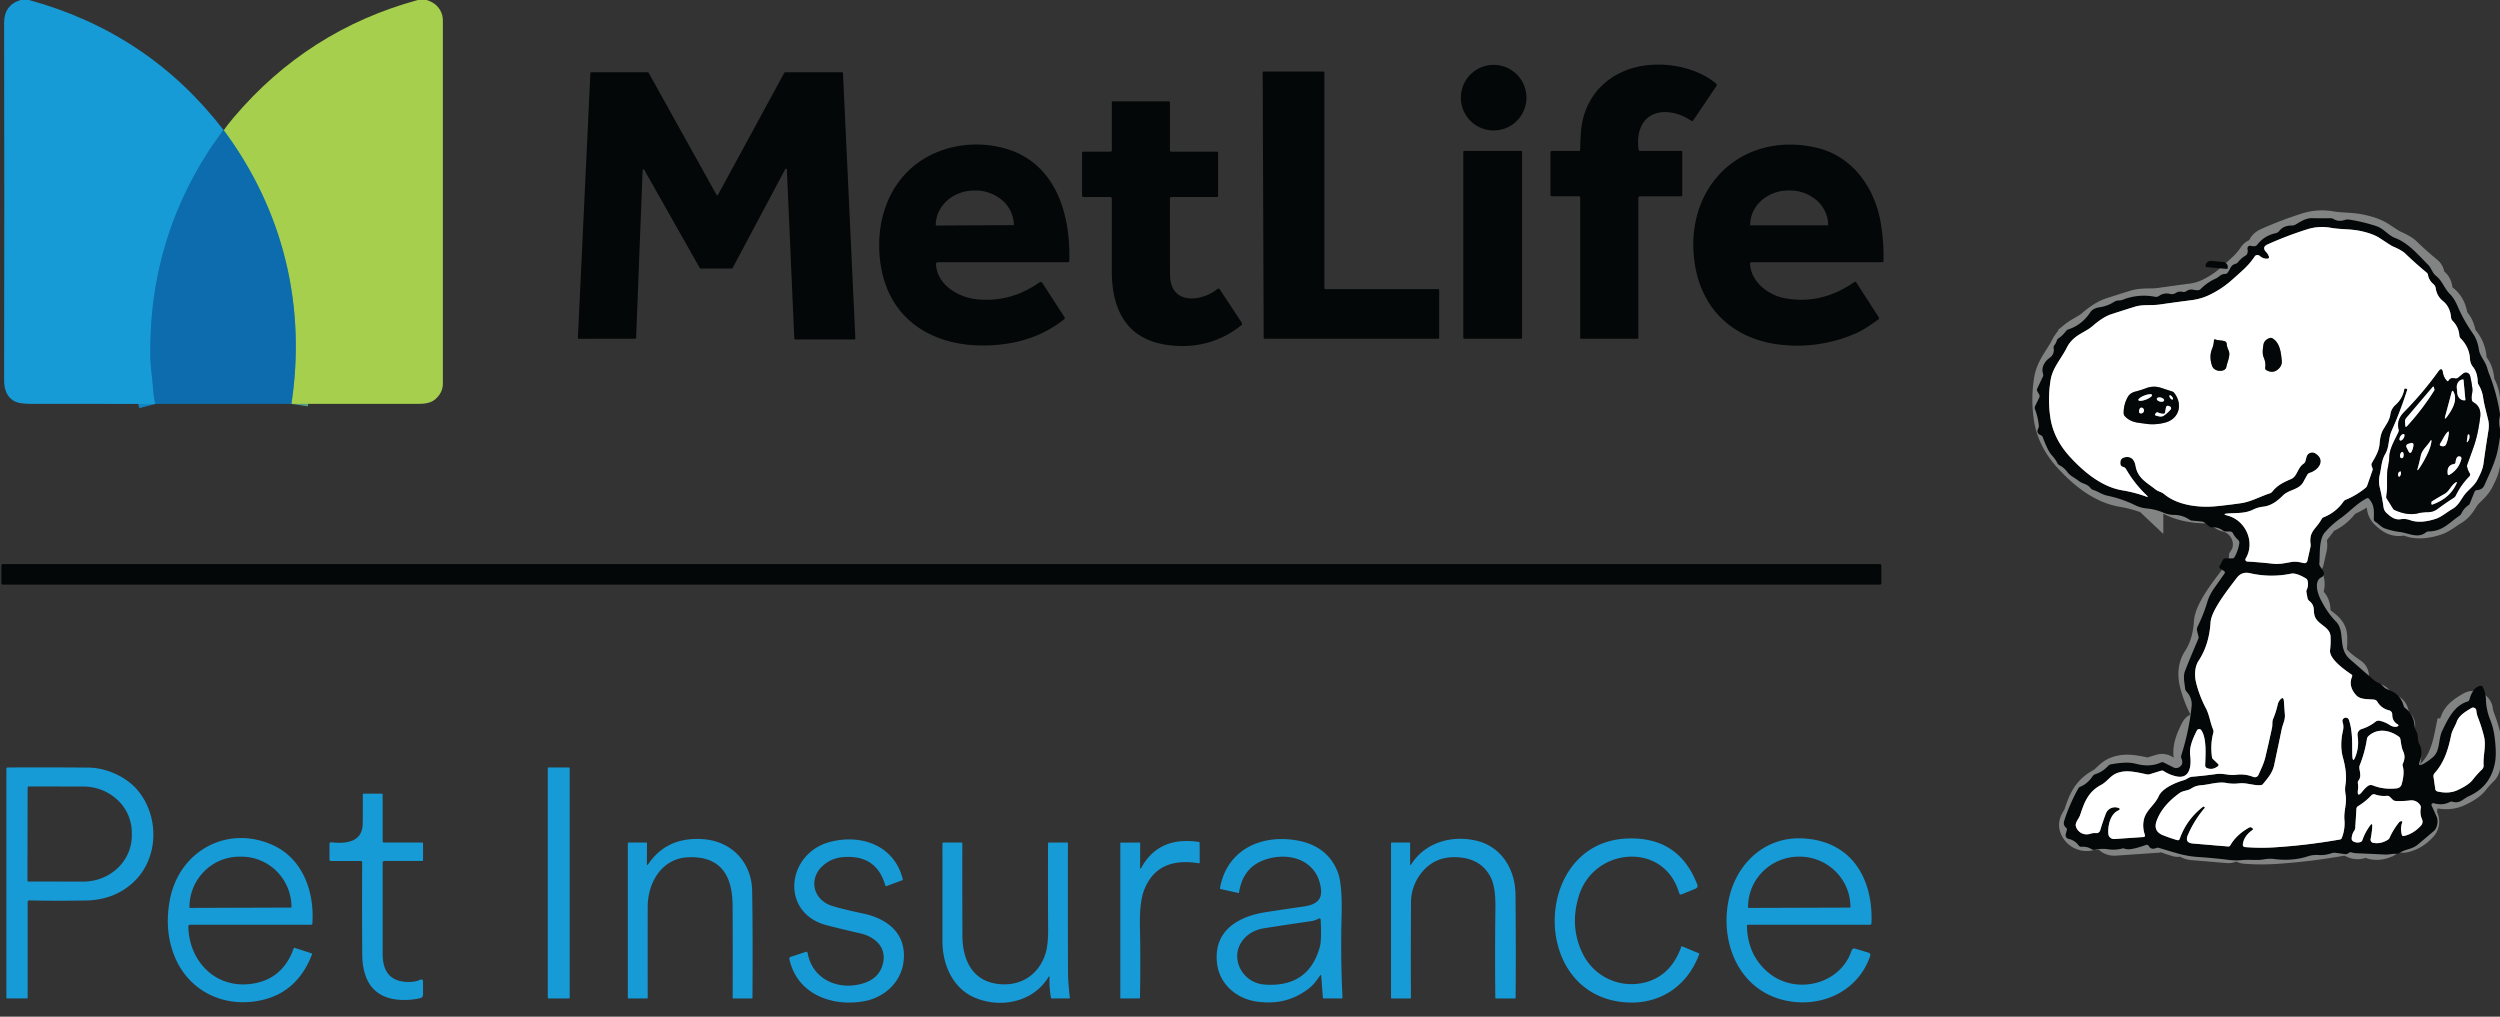 <svg xmlns="http://www.w3.org/2000/svg" width="150" height="61" fill="none"><rect width="100%" height="100%" fill="#333333" stroke="none"/><g clip-path="url(#a)"><g clip-path="url(#b)"><path stroke="#1284C2" stroke-width="2" d="M13.403 7.791c-3.036 4.1-4.495 8.705-4.376 13.811.007.262.04.612.099 1.05.056.421.058 1.05.197 1.583"/><path stroke="#599E7D" stroke-width="2" d="M17.485 24.234c.894-5.914-.493-11.614-4.056-16.414"/><path stroke="#828383" stroke-width="2" d="m144.305 23.313.062.007c.058.006.078.036.06.092-.27.843-.578 1.654-.925 2.43-.216.481-.128.964-.39 1.41-.234.398-.224.823-.33 1.252-.057.238-.053.497.014.777.086.357.158.733.214 1.13a.58.58 0 0 0 .176.36c.241.224.501.442.858.38.185-.031.375-.012.568.058.475.174 1.04.079 1.516-.074.372-.121.668-.4 1.01-.594.428-.245.532-.65.843-.988.232-.25.516-.471.669-.779.16-.321.309-.592.359-.957.089-.66.187-1.314.292-1.961a1.675 1.675 0 0 0-.008-.647l-.165-.668a7.644 7.644 0 0 1-.145-.713 2.004 2.004 0 0 0-.269-.743.335.335 0 0 1-.049-.163c-.012-.386-.108-.688-.286-.906a.807.807 0 0 1-.18-.475 1.847 1.847 0 0 0-.558-1.233.287.287 0 0 1-.08-.178 1.362 1.362 0 0 0-.404-.878.313.313 0 0 1-.091-.192c-.038-.433-.202-.766-.491-.998a1.162 1.162 0 0 1-.432-.764.402.402 0 0 0-.138-.25.899.899 0 0 1-.326-.551.229.229 0 0 0-.084-.143c-.45-.372-.878-.754-1.285-1.146-.134-.13-.391-.275-.771-.436-.044-.019-.291-.178-.741-.476-.273-.18-.651-.323-1.133-.428-.656-.143-1.207-.089-1.838-.203a2.947 2.947 0 0 0-1.434.107 21.83 21.83 0 0 0-2.333.892c-.245.11-.275.264-.09.459.065.069.117.149.154.24.042.102.008.155-.103.16a.618.618 0 0 1-.441-.17.2.2 0 0 0-.299.038c-.194.29-.421.554-.681.793-.268.247-.532.483-.792.71a5.81 5.81 0 0 1-1.175.77 3.496 3.496 0 0 1-1.148.348c-.643.083-1.275.17-1.895.259-.529.076-1.003-.022-1.518.14-.485.15-.953.3-1.407.448-.323.107-.69.34-1.102.697-.328.286-.731.427-1.068.703a1.826 1.826 0 0 0-.486.602c-.327.66-.852 1.195-.97 1.939a7.201 7.201 0 0 0-.001 2.353c.156.895.593 1.645 1.193 2.293.856.922 1.905 1.777 3.133 1.978.459.076.922.197 1.39.364.13.046.145.022.044-.072a6.798 6.798 0 0 1-1.233-1.566.3.3 0 0 0-.199-.143.185.185 0 0 1-.141-.158c-.031-.238.063-.377.282-.417.345-.063.555.117.631.541.129.726.68.985 1.194 1.393.173.136.352.141.524.286.782.654 2.049.83 3.141.719.476-.048.966-.108 1.469-.18.589-.085 1.157-.407 1.721-.59a.326.326 0 0 0 .157-.11c.309-.392.688-.56 1.129-.753.366-.158.369-.666.747-.921a.247.247 0 0 0 .103-.147l.07-.26a.35.35 0 0 1 .213-.238.35.35 0 0 1 .318.03c.654.417.178 1.014-.332 1.167a.262.262 0 0 0-.16.13 14.65 14.65 0 0 0-.224.41c-.262.494-.869.454-1.24.828-.32.325-.708.615-1.172.665a1.797 1.797 0 0 0-.612.176c-.483.24-.983.193-1.507.23-.268.018-.272.062-.012.131 1.1.294 1.655 1.62 1.077 2.57a.111.111 0 0 0-.018.058.123.123 0 0 0 .013.06.12.12 0 0 0 .1.064c.495.03 1.007.073 1.536.132.389.045.734-.037 1.108-.103.259-.046.497.007.749.066a.176.176 0 0 0 .211-.133l.178-.797a.672.672 0 0 0 .012-.237c-.097-.753.354-.894.66-1.467a.26.26 0 0 1 .136-.121 2.59 2.59 0 0 0 1.182-.939.298.298 0 0 1 .134-.107c.43-.176.83-.417 1.201-.724a.252.252 0 0 0 .083-.12l.317-.906a.238.238 0 0 0-.005-.168l-.038-.096a.22.22 0 0 1 .012-.194c.201-.358.422-.699.458-1.125.028-.325.073-.65.251-.932.152-.243.356-.546.395-.83a.926.926 0 0 1 .313-.597c.281-.25.457-.564.529-.944a.038.038 0 0 1 .016-.027.041.041 0 0 1 .03-.009ZM132.286 48.444c.009.008.01.017.002.027a6.35 6.35 0 0 0-1.021 1.643c-.126.304-.025.47.303.496l2.121.179a.125.125 0 0 0 .126-.067c.246-.428.623-.785 1.132-1.07a.147.147 0 0 1 .172.02l.041.035a.053.053 0 0 1 .014.02.05.05 0 0 1 .004.024.051.051 0 0 1-.007.024.053.053 0 0 1-.016.019c-.344.238-.538.522-.584.85-.016.113.033.173.145.182.629.05 1.264.051 1.905.004a35.288 35.288 0 0 0 3.77-.46.142.142 0 0 0 .114-.093 2.39 2.39 0 0 0 .158-1.094c-.047-.534.167-.98.066-1.53a1.715 1.715 0 0 1-.001-.585c.071-.442.02-.98-.153-1.61-.135-.495-.134-1.04.003-1.635a.945.945 0 0 0-.025-.504.189.189 0 0 1 .059-.21.185.185 0 0 1 .094-.045c.119-.017.197.032.234.147.215.658.184 1.297.194 1.998.007.499.088.51.242.036.113-.347.139-.718.076-1.113a.35.35 0 0 1 .243-.39 2.63 2.63 0 0 0 .837-.441.303.303 0 0 1 .247-.056c.208.045.412.131.61.258a.71.71 0 0 0 .289.107.282.282 0 0 0 .167-.027c.081-.04.082-.082.004-.127a.615.615 0 0 1-.315-.569c0-.146-.072-.237-.214-.273a1.079 1.079 0 0 1-.687-.517.235.235 0 0 0-.174-.116c-.366-.05-.835.02-1.099-.276-.318-.357-.398-.727-.238-1.112.022-.052.009-.093-.037-.124-.398-.272-1.345-.928-1.284-1.459.032-.267.041-.54.029-.818-.026-.546-.652-.675-.893-1.102-.214-.378.044-.692-.383-1.034a.292.292 0 0 1-.107-.179l-.064-.338a.23.23 0 0 1 .017-.148.821.821 0 0 0 .051-.553.211.211 0 0 0-.097-.13c-.388-.233-.687-.328-.897-.286a5.758 5.758 0 0 1-2.467-.031c-.323-.075-.586.02-.788.286-.488.646-1.524 1.937-1.569 2.66-.056.896-.293 1.662-.711 2.297-.249.374-.259.907-.16 1.313.13.528.325 1.04.585 1.536.218.415.255.848.433 1.274.031.071.037.15.016.224-.122.434-.148.914-.08 1.439a.216.216 0 0 0 .068.134l.289.274c.056.052.053.101-.007.148-.214.167-.434.201-.66.104a.163.163 0 0 1-.097-.153c.012-.582.109-1.613-.234-2.114a.153.153 0 0 0-.264.018c-.224.45-.471.982-.401 1.497.078.58.005 1.446-.839 1.253a2.315 2.315 0 0 1-.75-.314.186.186 0 0 0-.161-.022l-.665.205a.396.396 0 0 1-.199.01c-.699-.15-1.267-.28-1.798-.064-.394.16-.558.497-.93.696-.771.413-1.003 1.023-1.259 1.806-.074.226-.333.466-.251.702a.67.67 0 0 0 .855.425.895.895 0 0 1 .35-.039.232.232 0 0 0 .247-.168c.095-.325.208-.659.339-1.004a.587.587 0 0 1 .717-.352c.153.046.158.103.016.172-.478.23-.618.919-.584 1.391a.345.345 0 0 0 .364.317l1.755-.121a.085.085 0 0 0 .038-.012.083.083 0 0 0 .029-.028.084.084 0 0 0 .01-.076 1.652 1.652 0 0 1-.055-.966c.143-.55.647-.842.881-1.367.216-.488 1.048-.832 1.504-.96.195-.054.291-.19.52-.21.483-.041.965-.095 1.446-.162.41-.056.768.106 1.185.044a2.057 2.057 0 0 1 1.032.135.236.236 0 0 0 .298-.126c.158-.357.323-.679.415-1.065.145-.61.278-1.199.4-1.767.035-.166-.002-.369.059-.513.12-.284.214-.576.281-.876a.619.619 0 0 1 .124-.264c.15-.187.233-.161.25.077l.058.808c.022.323-.126.545-.189.852-.143.69-.296 1.416-.459 2.178-.097.45-.391.782-.667 1.118a.193.193 0 0 1-.138.07c-.455.028-.852-.16-1.301-.108-.258.03-.506.023-.743-.022-.502-.097-1.029.097-1.534.134-.22.017-.413.08-.578.19-.231.154-.49.122-.706.276-.69.495-1.148 1.045-1.374 1.652-.16.427-.031.723.388.886.276.109.554.204.831.285.081.024.135-.004.162-.083.267-.762.731-1.4 1.391-1.913.027-.02.053-.019.078.005l.031.03ZM147.073 44.1c-.173.842-.41 1.643-.998 2.291a.253.253 0 0 0-.065.21l.108.742a.167.167 0 0 0 .13.143c.465.111.878.08 1.239-.095.304-.148.668-.337.877-.607.171-.219.356-.424.553-.614a.317.317 0 0 0 .098-.255c-.039-.606.172-1.157.016-1.764a9.447 9.447 0 0 0-.356-1.109 1.533 1.533 0 0 1-.097-.413.191.191 0 0 0-.289-.146c-.328.197-.746.437-.879.81-.1.283-.275.511-.337.807Z"/><path stroke="#828383" stroke-width="2" d="M144.172 45.815c.121-.254.128-.497.02-.73-.112-.245-.121-.493-.173-.75a.218.218 0 0 0-.086-.133c-.561-.411-1.306-.53-1.835-.025a.278.278 0 0 0-.079.155 7.26 7.26 0 0 1-.436 1.588c-.092.228.167.6-.068.91a.217.217 0 0 0-.042.177c.021.12.024.238.008.354-.053.375.038.413.272.115a1.84 1.84 0 0 1 .291-.296.321.321 0 0 1 .34-.05c.419.167.886.225 1.403.173a.34.34 0 0 0 .318-.27c.122-.433.14-.794.055-1.084a.184.184 0 0 1 .012-.134ZM144.126 49.371c-.077.206-.083.444-.016.713.017.064.059.09.125.075.379-.084.721-.292 1.025-.625a.346.346 0 0 0 .061-.377 1.155 1.155 0 0 1-.075-.68.235.235 0 0 0-.04-.176.616.616 0 0 0-.611-.273 5.095 5.095 0 0 1-.84.032.298.298 0 0 1-.201-.087l-.161-.158a.234.234 0 0 0-.182-.065 1.629 1.629 0 0 1-.711-.083.206.206 0 0 0-.218.054 3.79 3.79 0 0 1-.797.649.197.197 0 0 0-.099.164l-.07 1.126a.37.37 0 0 1-.063.187.87.87 0 0 0-.153.468.19.19 0 0 0 .025.1.19.19 0 0 0 .074.07.53.53 0 0 0 .432.036.174.174 0 0 0 .112-.114c.102-.3.254-.59.456-.866.102-.14.148-.122.138.051a5.085 5.085 0 0 1-.099.745.204.204 0 0 0-.001.078.23.23 0 0 0 .03.072.204.204 0 0 0 .129.085c.289.054.577-.005.864-.179a.283.283 0 0 0 .114-.127c.149-.331.338-.64.568-.925a.175.175 0 0 1 .102-.065c.086-.02.113.012.082.095ZM136.905 21.634c-.05-.495-.109-1.073-.567-1.338a.189.189 0 0 0-.159-.014c-.223.08-.348.22-.376.42-.034.237-.075.52.02.743.092.217.122.42.09.61a.137.137 0 0 0 .073.154c.286.162.541.122.766-.12a.559.559 0 0 0 .153-.455ZM133.454 20.465c-.173-.048-.358-.033-.523-.094-.062-.022-.093-.002-.096.063a1.453 1.453 0 0 1-.105.485c-.133.325-.133.673 0 1.042.104.286.508.36.735.225a.26.26 0 0 0 .075-.071.24.24 0 0 0 .04-.096c.06-.316.276-.71.129-1.008a1.06 1.06 0 0 1-.105-.37.186.186 0 0 0-.15-.176ZM146.811 22.85a.926.926 0 0 1-.236-.485c-.038-.249-.129-.27-.274-.067-.594.83-1.28 1.64-2.058 2.432-.313.319-.419.662-.32 1.03a.248.248 0 0 1-.013.17c-.204.44-.522.952-.548 1.447-.01.21-.036.417-.078.622-.121.585-.007 1.189-.102 1.79a.18.18 0 0 0 .025.127l.383.613a.18.18 0 0 0 .078.069c.532.239 1.003.306 1.414.2.19-.048.387-.071.591-.068a.95.95 0 0 0 .59-.204c.312-.231.634-.452.965-.663a.322.322 0 0 0 .117-.133c.202-.42.477-.81.827-1.166a.126.126 0 0 0 .017-.152 1.255 1.255 0 0 1-.159-.379.292.292 0 0 1 .011-.175c.137-.37.268-.734.393-1.092.167-.483.293-1.065.377-1.745.05-.41-.085-.704-.405-.883a.177.177 0 0 1-.088-.11c-.072-.254.054-.46.024-.713a6.826 6.826 0 0 0-.136-.762.264.264 0 0 0-.171-.184.262.262 0 0 0-.248.047l-.297.246a.225.225 0 0 1-.199.043c-.168-.047-.292-.002-.373.134-.03.052-.066.056-.107.01ZM128.124 23.495c-.217.056-.372.167-.462.335a1.91 1.91 0 0 0-.242.956c.001.075.028.14.08.195.378.391.793.374 1.277.45.323.05.686.029 1.087-.065.878-.203 1.134-1.092.588-1.791a.245.245 0 0 0-.12-.085l-.672-.22a1.305 1.305 0 0 0-.89.02c-.209.08-.425.148-.646.205Z"/><path stroke="#828383" stroke-width="2" d="m147.922 23.986-.111-1.195a.019.019 0 0 0-.003-.01.03.03 0 0 0-.007-.009.027.027 0 0 0-.02-.005l-.016.002a.379.379 0 0 0-.27.162.502.502 0 0 0-.087.336l.031.328a.498.498 0 0 0 .147.315.38.38 0 0 0 .297.108l.015-.001a.028.028 0 0 0 .01-.003.026.026 0 0 0 .008-.008.032.032 0 0 0 .005-.01l.001-.01ZM146.064 23.366l-.03-.121c-.015-.058-.042-.064-.08-.019l-1.566 1.842a.34.34 0 0 0-.085.26l.015.204c.008.09.042.102.102.036a14.518 14.518 0 0 0 1.636-2.146.073.073 0 0 0 .008-.056ZM147.097 23.542l-.379 1.412c-.053.195-.019.211.102.05.289-.388.648-.975.403-1.475-.054-.107-.096-.102-.126.013ZM146.838 25.939c-.182.197-.273.44-.421.663-.05.074-.033.126.051.157a.284.284 0 0 0 .176.008.168.168 0 0 0 .116-.104c.104-.249.161-.478.17-.687.005-.097-.026-.11-.092-.037ZM144.002 26.424c.025.016.061.01.101-.013a.367.367 0 0 0 .11-.116.488.488 0 0 0 .038-.076.308.308 0 0 0 .017-.074.16.16 0 0 0-.005-.06.07.07 0 0 0-.027-.036c-.025-.016-.061-.01-.101.014a.412.412 0 0 0-.165.265.16.16 0 0 0 .005.06.07.07 0 0 0 .027.036ZM148.089 26.463a.453.453 0 0 0 .068-.367c-.007-.027-.025-.036-.053-.03-.024.005-.037.02-.041.043l-.048.327c-.017.12.008.13.074.027ZM145.612 27.303c.148-.3.237-.56.269-.78.019-.138-.009-.148-.083-.031-.191.299-.473.496-.551.857-.054.248-.114.495-.182.74-.041.15-.017.16.073.034.155-.22.313-.494.474-.82ZM144.483 26.635a.144.144 0 0 0-.093.081.149.149 0 0 0-.013.063.148.148 0 0 0 .016.061l.141.28a.086.086 0 0 0 .03.034.085.085 0 0 0 .089 0 .085.085 0 0 0 .031-.033c.073-.138.115-.282.124-.432a.105.105 0 0 0-.009-.05.1.1 0 0 0-.03-.04.11.11 0 0 0-.097-.019l-.189.055ZM144.026 27.228a.267.267 0 0 0-.012.196.095.095 0 0 0 .18.003.385.385 0 0 0 0-.264.07.07 0 0 0-.018-.026.066.066 0 0 0-.06-.015.06.06 0 0 0-.027.016.266.266 0 0 0-.063.09ZM147.221 27.848c-.288.048-.406.25-.355.608.001.009.004.017.01.025a.052.052 0 0 0 .02.017.06.06 0 0 0 .027.006.056.056 0 0 0 .026-.008c.382-.216.626-.535.731-.957.016-.06-.002-.105-.053-.138a.137.137 0 0 0-.108-.017.164.164 0 0 0-.116.09.685.685 0 0 0-.066.247c-.005.073-.043.116-.116.127ZM144.053 28.333c-.007-.045-.031-.056-.07-.034-.1.058-.124.15-.073.278a.035.035 0 0 0 .011.015.051.051 0 0 0 .018.01.043.043 0 0 0 .02-.002.045.045 0 0 0 .017-.01.294.294 0 0 0 .077-.257ZM146.668 29.64c-.247.138-.496.285-.746.442a.065.065 0 0 0-.034.06l-.004.066c-.001.06.026.08.082.058.692-.257 1.166-.674 1.423-1.252.044-.096.021-.115-.066-.055-.286.198-.352.512-.655.68ZM129.12 23.695c-.012-.032-.067-.046-.152-.039a1.144 1.144 0 0 0-.302.076 1.155 1.155 0 0 0-.275.146c-.067.053-.098.1-.086.132.012.032.067.046.152.039.085-.007.194-.034.302-.076.108-.042.207-.094.275-.146.068-.053.099-.1.086-.132ZM130.363 23.967c.014-.01.018-.034.011-.064a.28.28 0 0 0-.049-.099.277.277 0 0 0-.082-.074c-.027-.015-.051-.017-.065-.006-.015.01-.019.034-.011.064a.28.28 0 0 0 .049.099.287.287 0 0 0 .081.074c.028.015.051.017.066.006ZM129.844 24.03a.079.079 0 0 0-.005-.05.152.152 0 0 0-.037-.05.293.293 0 0 0-.064-.044.4.4 0 0 0-.08-.03.338.338 0 0 0-.162-.004c-.046.012-.076.036-.084.068a.072.072 0 0 0 .005.05.139.139 0 0 0 .037.05c.017.016.039.03.063.043a.38.38 0 0 0 .242.034c.046-.012.077-.036.085-.068ZM129.789 24.828a.957.957 0 0 1-.316-.081.087.087 0 0 0-.102.022l-.043.049c-.05.057-.038.096.034.117.159.05.33.1.48-.005.159-.112.291-.234.398-.365a.113.113 0 0 0 .022-.047.11.11 0 0 0 0-.05.115.115 0 0 0-.065-.077l-.047-.022c-.109-.049-.174-.014-.196.104l-.047.265c-.013.066-.052.096-.118.09ZM128.638 24.641a.139.139 0 0 0-.016-.092c-.03-.054-.07-.084-.12-.088-.054-.006-.093.016-.118.065a.379.379 0 0 0-.04.186c0 .023.009.043.024.06a.089.089 0 0 0 .055.029c.121.014.192-.04.215-.16Z"/><path fill="#179BD7" d="M1.255 0h.486c4.783 1.312 8.67 3.909 11.662 7.79-3.036 4.102-4.495 8.706-4.376 13.812.007.262.04.612.099 1.05.056.421.058 1.05.197 1.583-2.486 0-4.968 0-7.444-.002-.46 0-.787-.048-.98-.143-.496-.243-.654-.747-.652-1.28.014-7.148.014-14.296 0-21.446C.245.675.57.19 1.255 0Z"/><path fill="#A5CF4C" d="M25.07 0h.527c.374.116.645.32.813.612.108.19.162.392.162.607.003 6.886.003 14.154 0 21.805 0 .24-.067.457-.2.65-.32.464-.707.557-1.258.557-2.552.005-5.095.005-7.63.002.895-5.913-.492-11.614-4.055-16.413.121-.192.318-.449.59-.77 2.96-3.496 6.644-5.846 11.05-7.05Z"/><path fill="#040707" d="M98.3 11.905v8.376a.043.043 0 0 1-.043.043h-3.401a.043.043 0 0 1-.043-.043v-8.418c0-.057-.028-.085-.085-.085h-1.616c-.056 0-.085-.029-.085-.085V9.142a.085.085 0 0 1 .085-.085h1.608c.058 0 .088-.03.09-.089.007-.34.021-.678.044-1.013.15-2.205 1.692-3.74 3.876-4.03 1.404-.186 3.114.15 4.233 1.09.052.044.059.093.02.149l-1.379 2.044c-.041.06-.091.07-.15.029-.932-.652-2.476-.845-3.012.415-.15.352-.192.79-.127 1.313.007.061.04.092.102.092h2.476a.043.043 0 0 1 .043.043v2.593c0 .056-.029.085-.086.085h-2.423c-.085 0-.128.042-.128.127ZM89.575 7.828a1.968 1.968 0 1 0 0-3.935 1.968 1.968 0 0 0 0 3.935ZM79.52 17.347h6.776a.056.056 0 0 1 .056.056v2.864a.056.056 0 0 1-.056.056H75.877a.056.056 0 0 1-.056-.056l-.06-15.917a.056.056 0 0 1 .057-.056h3.59a.056.056 0 0 1 .056.056v12.94a.056.056 0 0 0 .056.057ZM38.115 20.322l-3.39.005a.05.05 0 0 1-.037-.016.049.049 0 0 1-.011-.017.05.05 0 0 1-.004-.02l.75-15.888a.05.05 0 0 1 .051-.05h3.395a.05.05 0 0 1 .046.026l4.075 7.325a.05.05 0 0 0 .045.027.051.051 0 0 0 .045-.027l3.98-7.323a.051.051 0 0 1 .045-.027h3.424a.051.051 0 0 1 .05.05l.742 15.926a.05.05 0 0 1-.003.02.052.052 0 0 1-.048.033h-3.56a.051.051 0 0 1-.052-.05l-.447-10.144a.051.051 0 0 0-.097-.022l-3.16 5.937a.051.051 0 0 1-.044.027h-1.874a.05.05 0 0 1-.045-.025l-3.338-5.902a.051.051 0 0 0-.056-.024.05.05 0 0 0-.04.046l-.39 10.063a.05.05 0 0 1-.052.05ZM70.195 11.939c-.002 1.499 0 3.016.006 4.55.008 1.793 1.831 1.654 2.836.856.06-.047.112-.04.155.024l1.315 1.997c.038.058.03.108-.026.151-1.293 1.017-2.768 1.412-4.423 1.184-2.54-.35-3.357-2.206-3.352-4.497.003-1.466.004-2.897.003-4.292a.093.093 0 0 0-.026-.065.09.09 0 0 0-.064-.027h-1.61c-.057 0-.086-.029-.086-.085V9.184a.085.085 0 0 1 .085-.085h1.616c.057 0 .085-.029.085-.085V6.123a.042.042 0 0 1 .043-.043h3.358c.057 0 .085.028.085.085v2.849c0 .056.029.085.086.085H73c.057 0 .086.028.086.085v2.593a.043.043 0 0 1-.043.043h-2.73c-.079 0-.119.04-.119.119Z"/><path fill="#0C6CAD" d="m13.403 7.791.026.029c3.562 4.8 4.95 10.5 4.056 16.413l-8.162.002c-.14-.532-.141-1.162-.197-1.583a10.276 10.276 0 0 1-.099-1.05c-.119-5.106 1.34-9.71 4.376-13.811Z"/><path fill="#040707" d="M56.16 15.87c.081 1.257 1.387 1.992 2.49 2.092 1.34.122 2.573-.215 3.7-1.008.08-.057.148-.044.2.039l1.327 2.048c.028.041.022.078-.017.108-.95.76-2.059 1.244-3.326 1.453-3.704.605-7.27-.895-7.733-5.01-.356-3.157 1.199-6.04 4.388-6.767a6.325 6.325 0 0 1 2.663-.026c3.349.658 4.391 3.822 4.306 6.845-.001.058-.031.087-.09.087H56.29c-.093 0-.137.046-.131.14Zm-.007-2.338 4.67-.024c.002 0 .004 0 .005-.002a.007.007 0 0 0 .002-.005v-.008a1.973 1.973 0 0 0-.683-1.462 2.444 2.444 0 0 0-1.634-.6h-.071a2.533 2.533 0 0 0-.882.163c-.28.106-.533.26-.746.453a2.074 2.074 0 0 0-.496.675 1.893 1.893 0 0 0-.172.795v.008c0 .002 0 .004.002.005a.007.007 0 0 0 .005.002ZM105 15.847c.08 1.085 1.102 1.87 2.116 2.051 1.458.262 2.842-.066 4.153-.983a.071.071 0 0 1 .056-.012.069.069 0 0 1 .047.032l1.358 2.11a.087.087 0 0 1-.023.118c-.447.318-.904.646-1.398.857a8.761 8.761 0 0 1-4.207.69c-2.993-.24-5.102-2.088-5.454-5.174-.502-4.393 2.855-7.628 7.226-6.701 2.245.475 3.607 2.391 3.973 4.554.129.768.182 1.533.16 2.295-.001.031-.018.047-.05.047h-7.85c-.077 0-.113.039-.107.116Zm.014-2.327h4.67c.001 0 .003 0 .004-.002.002 0 .002-.003.002-.004v-.012c0-.55-.242-1.077-.673-1.466a2.432 2.432 0 0 0-1.626-.607h-.085c-.61 0-1.195.218-1.626.607a1.976 1.976 0 0 0-.673 1.466v.014l.002.002.002.002a.01.01 0 0 0 .003 0ZM91.264 9.055h-3.405a.061.061 0 0 0-.061.06v11.147c0 .034.027.061.061.061h3.405a.061.061 0 0 0 .061-.06V9.115a.061.061 0 0 0-.061-.061ZM150 24.849v.078c-.066.27-.066.537 0 .803v.48c-.037.253-.08.505-.128.756-.139.733-.517 1.483-.809 2.15-.079.18-.233.279-.459.294a.139.139 0 0 0-.13.093l-.287.715a.203.203 0 0 1-.077.093 1.123 1.123 0 0 0-.411.47.402.402 0 0 1-.143.168c-.61.42-.991.927-1.842.937a.272.272 0 0 0-.168.061c-.468.383-1.051.034-1.565-.029a4.066 4.066 0 0 1-.896-.216c-.226-.081-.361-.275-.566-.396a.17.17 0 0 1-.09-.162c.01-.467.051-.821-.284-1.212-.041-.049-.09-.058-.147-.03-.609.317-1.008.8-1.559 1.19a5.31 5.31 0 0 0-.949.854c-.363.416-.284 1.314-.33 1.862a.243.243 0 0 0 .041.163l.194.296a.263.263 0 0 1 .031.21.253.253 0 0 1-.139.16c-.455.212-.245.934-.066 1.295.28.561.591 1.014.932 1.357.592.597.08 1.602.844 2.267l1.418 1.233c.095.082.202.146.321.194.198.08.266.274.468.357.515.207.844.42 1.015 1.01a.262.262 0 0 0 .096.138c.324.24.508.583.552 1.029a.946.946 0 0 0 .111.36c.148.266.041.512.192.786.168.3.143.677.022.988-.101.258-.031.319.209.184.207-.116.4-.252.58-.41.442-.39.306-1.051.546-1.561.373-.79.76-1.541 1.521-1.769a.168.168 0 0 0 .12-.124c.082-.318.289-.78.662-.82a.134.134 0 0 1 .146.084c.115.241.175.495.18.76.011.398.1.807.269 1.228.12.299.205.64.254 1.022.078.619.088 1.102.03 1.449-.164.988-.689 1.68-1.573 2.075-.349.154-.534.462-.973.338a.244.244 0 0 0-.189.019c-.284.146-.602.168-.952.066a.105.105 0 0 0-.109.033.108.108 0 0 0-.024.055.1.1 0 0 0 .009.058c.106.226.209.454.308.684.103.243.034.658-.17.833-.303.26-.627.534-.973.823-.345.29-.733.26-1.1.499a.319.319 0 0 1-.194.053c-.23-.01-.441.052-.669.042-.588-.028-1.173-.055-1.755-.08a.74.74 0 0 1-.216-.042c-.08-.03-.157-.015-.231.044a.246.246 0 0 1-.196.054l-.585-.08a.43.43 0 0 0-.207.02c-.272.094-.539.131-.8.113a1.637 1.637 0 0 0-.636.076c-.611.201-1.288.255-2.03.164a1.978 1.978 0 0 0-.611.02c-.425.08-.857-.002-1.306.043a3.294 3.294 0 0 1-.726-.002 31.14 31.14 0 0 0-1.864-.18 5.82 5.82 0 0 1-1.209-.198 46.81 46.81 0 0 1-1.187-.35.251.251 0 0 0-.175.008c-.197.082-.344.04-.443-.125-.036-.063-.089-.083-.158-.061-.318.102-.973.353-1.284.224a.218.218 0 0 0-.139-.012 2.07 2.07 0 0 1-.837.05 2.13 2.13 0 0 0-.786.023.314.314 0 0 1-.236-.039.94.94 0 0 0-.585-.134.19.19 0 0 1-.174-.077 1 1 0 0 0-.608-.398.226.226 0 0 1-.176-.184.207.207 0 0 1 .004-.09l.066-.265a.115.115 0 0 0-.041-.127c-.132-.11-.171-.25-.115-.422.215-.668.496-1.313.843-1.936a.235.235 0 0 1 .119-.105c.296-.121.541-.329.735-.623a.336.336 0 0 1 .175-.132c.29-.09.546-.258.767-.5a.293.293 0 0 1 .163-.09 6.27 6.27 0 0 1 .82-.097 2.32 2.32 0 0 1 .709.073c.552.142 1.046.112 1.482-.089a.176.176 0 0 1 .154.004l.597.3a.346.346 0 0 0 .344-.023c.182-.12.224-.294.124-.522a.245.245 0 0 1-.01-.179c.32-1.01.527-1.997.622-2.959a1.082 1.082 0 0 0-.306-.87.317.317 0 0 1-.083-.184c-.038-.354-.138-.728 0-1.075.271-.68.532-1.31.784-1.888a.25.25 0 0 0 .015-.17l-.082-.325a.365.365 0 0 1 .028-.253c.243-.494.438-.986.583-1.475.082-.279.217-.552.405-.821l.622-.883c.049-.068.038-.124-.034-.17l-.202-.13c-.069-.044-.085-.101-.046-.172l.192-.356a.167.167 0 0 1 .155-.092h.405a.155.155 0 0 0 .144-.085c.141-.252.234-.522.279-.811a.248.248 0 0 0-.011-.124.252.252 0 0 0-.071-.102 1.265 1.265 0 0 1-.29-.374.202.202 0 0 0-.196-.12l-.257.002a.242.242 0 0 1-.155-.054.957.957 0 0 0-.666-.194.233.233 0 0 1-.16-.053l-.282-.233a.27.27 0 0 0-.143-.06l-.619-.06a.272.272 0 0 1-.133-.05 1.617 1.617 0 0 0-.937-.29 1.578 1.578 0 0 1-.614-.13 3.433 3.433 0 0 0-1.041-.26 2.006 2.006 0 0 1-.695-.204 7.026 7.026 0 0 0-1.626-.556c-.359-.077-.551-.25-.878-.354a.302.302 0 0 1-.149-.104c-.216-.277-.47-.238-.716-.437-.228-.185-.502-.289-.676-.527a1.34 1.34 0 0 0-.476-.41.272.272 0 0 1-.119-.12 2.036 2.036 0 0 0-.301-.438 1.8 1.8 0 0 1-.294-.444 6.925 6.925 0 0 1-.281-.666.217.217 0 0 0-.131-.138c-.191-.078-.24-.21-.146-.398a.339.339 0 0 0 .034-.19 3.815 3.815 0 0 0-.233-.978.198.198 0 0 1 .007-.164l.257-.53a.183.183 0 0 0 .018-.087c0-.03-.009-.059-.023-.085l-.113-.199a.17.17 0 0 1-.005-.165l.334-.706a.256.256 0 0 0 .012-.192c-.125-.369.107-.735.392-.94a.555.555 0 0 0 .245-.585.214.214 0 0 1 .046-.177.79.79 0 0 0 .143-.274.24.24 0 0 1 .099-.134c.177-.12.325-.264.444-.43a.29.29 0 0 1 .148-.108c.547-.179.988-.524 1.323-1.034.119-.18.347-.265.551-.294.325-.048.623-.16.894-.337.158-.104.323-.044.493-.112a3.421 3.421 0 0 1 1.944-.18.302.302 0 0 0 .232-.048.802.802 0 0 1 .671-.124c.123.03.237.01.344-.06a.516.516 0 0 1 .418-.06.239.239 0 0 0 .186-.033c.333-.214.421-.05.736-.072a.228.228 0 0 0 .148-.068c.268-.27.568-.478.9-.625.209-.092.318-.286.556-.281a.19.19 0 0 0 .165-.078c.172-.221.163-.448.481-.533a.263.263 0 0 0 .143-.097 1.56 1.56 0 0 1 .451-.394.235.235 0 0 0 .098-.112.463.463 0 0 0 .017-.284.159.159 0 0 1 .046-.15.155.155 0 0 1 .15-.039.638.638 0 0 0 .231.022.21.21 0 0 0 .153-.083c.283-.368.653-.6 1.112-.696a.349.349 0 0 0 .208-.13c.176-.225.429-.335.758-.33a.439.439 0 0 0 .225-.059c.316-.183.61-.39.997-.384.373.007.734.008 1.083.003a.41.41 0 0 1 .218.058c.192.115.412.13.658.046a.52.52 0 0 1 .245-.022c.53.077 1.077.207 1.641.391.466.152.692.546 1.148.72.774.29 1.381 1.015 1.964 1.603.202.204.243.475.468.657.401.321.496.757.845 1.102.17.168.324.414.463.738.234.552.54 1.097.916 1.636.175.248.292.558.351.93.071.444.382.704.501 1.13.033.12.072.236.118.35.305.774.522 1.58.651 2.417Zm-5.696-1.536.063.007c.058.005.078.036.06.091-.27.844-.578 1.654-.925 2.43-.216.482-.128.965-.39 1.41-.235.398-.224.824-.33 1.252-.058.238-.053.497.014.777.086.358.157.734.214 1.13.022.153.08.273.175.36.242.225.502.442.859.381.185-.032.374-.012.568.058.475.174 1.039.078 1.515-.075.373-.12.669-.4 1.011-.593.428-.245.532-.65.843-.988.232-.25.516-.472.669-.78.159-.32.309-.591.358-.957.09-.66.188-1.313.293-1.96a1.654 1.654 0 0 0-.009-.647 57.316 57.316 0 0 0-.165-.668 7.644 7.644 0 0 1-.144-.713 2.021 2.021 0 0 0-.269-.743.335.335 0 0 1-.049-.163c-.013-.386-.108-.688-.286-.907a.807.807 0 0 1-.18-.474 1.852 1.852 0 0 0-.558-1.233.287.287 0 0 1-.08-.179 1.358 1.358 0 0 0-.405-.877.318.318 0 0 1-.09-.193c-.038-.433-.202-.765-.491-.998a1.162 1.162 0 0 1-.432-.764.407.407 0 0 0-.138-.25.899.899 0 0 1-.326-.55.233.233 0 0 0-.084-.143c-.45-.372-.879-.754-1.286-1.147-.133-.129-.39-.274-.77-.435-.044-.02-.291-.178-.741-.476-.274-.18-.651-.323-1.133-.429-.657-.143-1.208-.088-1.839-.202a2.945 2.945 0 0 0-1.433.107c-.817.26-1.594.558-2.334.891-.244.111-.274.264-.09.46.066.069.118.148.155.24.042.101.007.154-.104.159a.618.618 0 0 1-.44-.17.204.204 0 0 0-.238-.02.185.185 0 0 0-.061.059c-.194.29-.421.553-.681.792a37.34 37.34 0 0 1-.792.71 5.84 5.84 0 0 1-1.175.77 3.494 3.494 0 0 1-1.148.349c-.643.082-1.275.169-1.895.258-.529.077-1.003-.022-1.519.14-.484.15-.953.3-1.406.449-.323.106-.691.339-1.102.697-.328.286-.731.427-1.068.702a1.842 1.842 0 0 0-.487.602c-.326.66-.852 1.196-.969 1.94a7.23 7.23 0 0 0-.002 2.353c.157.895.594 1.645 1.194 2.293.856.921 1.905 1.777 3.133 1.977.459.076.922.198 1.389.364.131.047.145.023.045-.071a6.8 6.8 0 0 1-1.233-1.567.302.302 0 0 0-.199-.142.191.191 0 0 1-.142-.158c-.03-.239.064-.378.283-.417.344-.064.555.117.631.54.129.727.68.985 1.194 1.393.173.137.352.142.523.286.783.655 2.05.83 3.142.72.476-.048.966-.108 1.469-.18.588-.086 1.156-.407 1.721-.59a.32.32 0 0 0 .156-.11c.31-.392.689-.56 1.13-.753.365-.158.369-.667.746-.922a.245.245 0 0 0 .104-.146l.07-.26a.35.35 0 0 1 .213-.238.35.35 0 0 1 .317.03c.655.417.179 1.014-.331 1.167a.26.26 0 0 0-.16.13 17.84 17.84 0 0 0-.225.409c-.261.495-.869.454-1.239.828-.32.325-.708.616-1.172.665a1.797 1.797 0 0 0-.612.177c-.483.24-.983.192-1.507.23-.268.018-.272.061-.012.13 1.1.295 1.655 1.62 1.076 2.57a.121.121 0 0 0-.018.059.124.124 0 0 0 .055.105.123.123 0 0 0 .059.018c.495.03 1.007.074 1.535.133.39.044.735-.037 1.109-.104.259-.046.497.007.749.067a.174.174 0 0 0 .21-.133l.179-.798a.672.672 0 0 0 .012-.236c-.097-.753.354-.895.66-1.468a.256.256 0 0 1 .136-.12 2.589 2.589 0 0 0 1.182-.94.3.3 0 0 1 .134-.106c.43-.176.83-.418 1.201-.725a.252.252 0 0 0 .083-.119l.316-.906a.228.228 0 0 0-.005-.169l-.037-.095a.22.22 0 0 1 .012-.194c.201-.359.422-.699.457-1.126.029-.325.073-.65.252-.932.151-.243.355-.546.395-.83a.926.926 0 0 1 .313-.597c.281-.249.457-.564.528-.944a.046.046 0 0 1 .016-.026.044.044 0 0 1 .03-.01Zm-12.018 25.13c.009.009.009.018.001.028a6.37 6.37 0 0 0-1.02 1.643c-.126.304-.025.47.303.496l2.12.179a.124.124 0 0 0 .126-.066c.246-.429.624-.785 1.133-1.07a.147.147 0 0 1 .172.019l.041.035a.051.051 0 0 1 .014.02.05.05 0 0 1 .004.024.057.057 0 0 1-.024.043c-.343.238-.538.522-.583.85-.016.113.032.173.145.182.629.05 1.264.051 1.904.004a35.277 35.277 0 0 0 3.771-.46.144.144 0 0 0 .114-.093 2.39 2.39 0 0 0 .158-1.093c-.048-.534.167-.98.066-1.531a1.715 1.715 0 0 1-.001-.585c.071-.442.02-.98-.154-1.61-.134-.495-.133-1.04.004-1.635a.945.945 0 0 0-.026-.503.19.19 0 0 1 .06-.211.182.182 0 0 1 .093-.044c.119-.017.198.031.235.146.214.658.184 1.297.194 1.998.007.499.087.51.241.036.114-.347.139-.718.077-1.112a.35.35 0 0 1 .243-.39c.292-.09.571-.237.837-.442a.29.29 0 0 1 .247-.056c.208.045.412.131.61.258a.702.702 0 0 0 .289.107.28.28 0 0 0 .167-.027c.08-.04.082-.082.003-.127a.616.616 0 0 1-.314-.568c0-.147-.072-.238-.215-.274a1.079 1.079 0 0 1-.687-.517.237.237 0 0 0-.173-.116c-.366-.05-.835.02-1.099-.275-.318-.358-.398-.728-.238-1.113.022-.052.009-.093-.037-.124-.398-.272-1.346-.928-1.284-1.459.031-.266.041-.539.029-.818-.026-.546-.652-.675-.893-1.102-.215-.378.044-.692-.383-1.034a.292.292 0 0 1-.107-.179l-.065-.338a.243.243 0 0 1 .017-.148.81.81 0 0 0 .051-.553.207.207 0 0 0-.097-.13c-.387-.233-.686-.328-.896-.286a5.763 5.763 0 0 1-2.468-.031c-.323-.075-.585.02-.787.286-.488.646-1.524 1.937-1.57 2.66-.055.896-.292 1.662-.711 2.297-.248.374-.258.907-.159 1.313.13.528.325 1.04.585 1.536.217.415.255.849.433 1.274a.34.34 0 0 1 .016.224c-.122.434-.148.914-.08 1.439a.21.21 0 0 0 .068.134l.289.274c.055.052.053.102-.007.148-.214.167-.434.201-.66.104a.163.163 0 0 1-.097-.153c.012-.582.109-1.612-.235-2.114a.15.15 0 0 0-.137-.067.153.153 0 0 0-.126.085c-.225.45-.471.982-.401 1.497.078.58.005 1.446-.839 1.253a2.315 2.315 0 0 1-.75-.314.186.186 0 0 0-.161-.022l-.665.206a.396.396 0 0 1-.199.01c-.699-.152-1.267-.28-1.798-.065-.395.16-.558.497-.93.696-.771.413-1.004 1.023-1.259 1.806-.075.226-.333.466-.252.702a.67.67 0 0 0 .856.425.893.893 0 0 1 .35-.039.235.235 0 0 0 .247-.168c.095-.324.208-.659.338-1.003a.588.588 0 0 1 .718-.352c.153.045.158.102.015.171-.478.23-.617.919-.583 1.391a.341.341 0 0 0 .364.316l1.755-.12a.09.09 0 0 0 .077-.116 1.652 1.652 0 0 1-.055-.966c.143-.55.646-.842.881-1.367.216-.488 1.048-.832 1.503-.96.196-.054.291-.19.521-.21.483-.04.965-.095 1.445-.162.41-.056.769.106 1.186.045a2.055 2.055 0 0 1 1.032.134.238.238 0 0 0 .298-.126c.158-.357.323-.678.415-1.065.145-.61.278-1.198.399-1.767.036-.166-.001-.369.06-.513.12-.284.214-.576.281-.876a.607.607 0 0 1 .124-.264c.149-.187.233-.161.25.077l.057.808c.023.323-.125.546-.188.852-.143.69-.296 1.416-.459 2.178-.097.45-.392.783-.667 1.118a.191.191 0 0 1-.138.07c-.456.028-.852-.16-1.301-.108-.258.03-.506.023-.743-.022-.502-.097-1.029.097-1.534.134-.22.017-.413.081-.578.191-.232.153-.49.12-.706.276-.691.494-1.149 1.044-1.374 1.65-.16.428-.031.724.387.887.277.109.554.204.832.286.081.023.134-.004.162-.084.267-.762.731-1.4 1.391-1.913.027-.02.053-.019.078.005l.031.03Zm14.787-4.343c-.173.842-.41 1.643-.998 2.291a.253.253 0 0 0-.065.21l.107.742a.171.171 0 0 0 .131.143c.465.111.878.08 1.238-.095.305-.148.669-.337.878-.607.171-.219.355-.424.553-.614a.317.317 0 0 0 .098-.255c-.039-.606.172-1.157.016-1.764a9.447 9.447 0 0 0-.356-1.109 1.532 1.532 0 0 1-.097-.413.182.182 0 0 0-.033-.09.192.192 0 0 0-.256-.057c-.328.198-.747.438-.879.81-.101.284-.276.512-.337.808Zm-2.901 1.715c.121-.255.128-.498.02-.73-.112-.245-.121-.493-.173-.75a.22.22 0 0 0-.085-.133c-.562-.411-1.307-.53-1.835-.025a.273.273 0 0 0-.08.154 7.205 7.205 0 0 1-.436 1.589c-.092.228.167.6-.068.91a.22.22 0 0 0-.042.177c.021.12.024.238.008.353-.053.376.038.414.272.116.084-.108.181-.206.291-.296a.321.321 0 0 1 .34-.05c.419.167.886.225 1.403.173a.34.34 0 0 0 .318-.27c.122-.433.14-.794.055-1.084a.184.184 0 0 1 .012-.134Zm-.046 3.556c-.077.206-.082.444-.016.712.017.065.059.09.125.075.379-.084.721-.292 1.025-.624a.347.347 0 0 0 .061-.378 1.162 1.162 0 0 1-.074-.68.24.24 0 0 0-.041-.175.616.616 0 0 0-.611-.274 5.095 5.095 0 0 1-.84.032.298.298 0 0 1-.201-.086l-.161-.158a.23.23 0 0 0-.182-.065 1.63 1.63 0 0 1-.711-.084.21.21 0 0 0-.218.055c-.23.247-.496.463-.797.648a.2.2 0 0 0-.099.165l-.07 1.126a.369.369 0 0 1-.063.187.87.87 0 0 0-.153.468.19.19 0 0 0 .025.099.19.19 0 0 0 .074.07.53.53 0 0 0 .432.036.172.172 0 0 0 .112-.114c.102-.3.254-.589.456-.865.102-.14.148-.123.138.05a5.085 5.085 0 0 1-.099.746.186.186 0 0 0 0 .078c.005.025.015.05.03.072a.19.19 0 0 0 .128.084c.289.055.577-.005.864-.178a.283.283 0 0 0 .114-.128c.149-.33.338-.64.568-.925a.176.176 0 0 1 .102-.065c.086-.019.114.013.082.096Z"/><path fill="#fff" d="M144.259 23.349c-.072.38-.248.694-.529.944a.926.926 0 0 0-.313.597c-.039.284-.243.587-.395.83-.178.282-.223.607-.251.932-.036.426-.257.767-.458 1.125a.22.22 0 0 0-.012.194l.038.096a.238.238 0 0 1 .005.168l-.317.906a.252.252 0 0 1-.083.12 4.613 4.613 0 0 1-1.201.724.298.298 0 0 0-.134.107 2.59 2.59 0 0 1-1.182.939.26.26 0 0 0-.136.12c-.306.574-.757.715-.66 1.468.01.08.006.159-.012.237l-.178.797a.175.175 0 0 1-.077.11.178.178 0 0 1-.134.023c-.252-.06-.49-.112-.749-.066-.374.066-.719.148-1.108.103a29.934 29.934 0 0 0-1.536-.132.12.12 0 0 1-.1-.064.123.123 0 0 1-.013-.06c0-.02.007-.04.018-.058.578-.95.023-2.276-1.077-2.57-.26-.07-.256-.113.012-.13.524-.038 1.024.01 1.507-.23.189-.095.393-.154.612-.177.464-.05.852-.34 1.172-.665.371-.374.978-.334 1.24-.829.072-.137.147-.273.224-.41a.262.262 0 0 1 .16-.129c.51-.153.986-.75.332-1.166a.354.354 0 0 0-.531.207l-.07.26a.247.247 0 0 1-.103.147c-.378.255-.381.763-.747.921-.441.192-.82.36-1.129.754a.326.326 0 0 1-.157.109c-.564.183-1.132.505-1.721.59-.503.072-.993.132-1.469.18-1.092.11-2.359-.065-3.141-.72-.172-.144-.351-.149-.524-.285-.514-.408-1.065-.667-1.194-1.393-.076-.424-.286-.604-.631-.54-.219.039-.313.178-.282.416a.185.185 0 0 0 .141.158.3.3 0 0 1 .199.143 6.798 6.798 0 0 0 1.233 1.566c.101.094.086.118-.044.072a8.067 8.067 0 0 0-1.39-.364c-1.228-.2-2.277-1.056-3.133-1.978-.6-.648-1.037-1.398-1.193-2.293a7.201 7.201 0 0 1 .001-2.353c.118-.744.643-1.28.97-1.94.113-.227.275-.428.486-.601.337-.276.74-.417 1.068-.703.412-.358.779-.59 1.102-.697.454-.148.922-.298 1.407-.449.515-.161.989-.063 1.518-.14.62-.089 1.252-.175 1.895-.258.417-.054.8-.17 1.148-.349a5.81 5.81 0 0 0 1.175-.77c.26-.226.524-.462.792-.71.26-.238.487-.502.681-.792a.196.196 0 0 1 .225-.08.2.2 0 0 1 .074.041c.138.12.285.177.441.17.111-.004.145-.057.103-.16a.776.776 0 0 0-.154-.24c-.185-.194-.155-.347.09-.458a21.83 21.83 0 0 1 2.333-.892 2.947 2.947 0 0 1 1.434-.107c.631.114 1.182.06 1.838.203.482.105.86.248 1.133.428.45.298.697.457.741.476.38.161.637.306.771.436.407.392.835.774 1.285 1.146a.229.229 0 0 1 .084.143c.036.215.145.399.326.55a.402.402 0 0 1 .138.25c.046.315.19.57.432.764.289.233.453.566.491.999.007.072.039.14.091.192.242.244.377.536.404.878.005.066.033.13.08.178.34.344.533.755.558 1.233.01.18.07.338.18.475.178.218.274.52.286.906a.335.335 0 0 0 .049.163c.141.236.231.484.269.743.038.244.086.482.145.713l.165.668c.044.19.047.405.008.647a74.16 74.16 0 0 0-.292 1.96c-.05.366-.199.637-.359.958-.153.308-.437.529-.669.779-.311.338-.415.743-.843.988-.342.194-.638.473-1.01.594-.476.153-1.041.248-1.516.074a1.099 1.099 0 0 0-.568-.057c-.357.06-.617-.157-.858-.381a.58.58 0 0 1-.176-.36 12.01 12.01 0 0 0-.214-1.13 1.655 1.655 0 0 1-.014-.777c.106-.429.096-.854.33-1.252.262-.446.174-.929.39-1.41.347-.776.655-1.587.925-2.43.018-.056-.002-.086-.06-.092l-.062-.007a.041.041 0 0 0-.03.009.038.038 0 0 0-.016.027Zm-7.354-1.714c-.049-.495-.109-1.074-.566-1.339a.19.19 0 0 0-.16-.013c-.223.08-.348.22-.376.42-.034.236-.075.52.02.743.092.216.122.42.09.61a.136.136 0 0 0 .074.153c.285.163.54.123.765-.119a.56.56 0 0 0 .153-.455Zm-3.451-1.17c-.173-.048-.359-.033-.524-.094-.061-.023-.093-.002-.095.063a1.452 1.452 0 0 1-.105.485c-.133.325-.133.672 0 1.042.103.286.508.36.734.225a.252.252 0 0 0 .116-.167c.06-.316.276-.71.129-1.008a1.06 1.06 0 0 1-.105-.37.186.186 0 0 0-.15-.176Zm13.357 2.384a.926.926 0 0 1-.236-.485c-.037-.248-.129-.27-.274-.066-.594.83-1.28 1.64-2.058 2.432-.313.319-.419.661-.319 1.029a.254.254 0 0 1-.014.171c-.204.44-.522.951-.548 1.446-.01.21-.036.417-.078.623-.121.585-.007 1.188-.102 1.789a.18.18 0 0 0 .026.127l.382.614c.019.03.046.054.079.068.531.24 1.002.306 1.413.2.19-.048.388-.07.592-.067a.956.956 0 0 0 .59-.204c.312-.232.633-.453.964-.663a.323.323 0 0 0 .117-.133c.202-.42.478-.81.827-1.167a.127.127 0 0 0 .035-.073.126.126 0 0 0-.018-.078 1.252 1.252 0 0 1-.158-.38.284.284 0 0 1 .01-.175c.137-.37.268-.733.393-1.091.168-.483.293-1.065.377-1.745.05-.41-.085-.704-.404-.883a.17.17 0 0 1-.056-.046.192.192 0 0 1-.033-.064c-.071-.254.055-.46.024-.713a6.604 6.604 0 0 0-.136-.762.264.264 0 0 0-.171-.184.262.262 0 0 0-.247.046l-.298.247a.221.221 0 0 1-.199.042c-.168-.046-.292-.001-.372.135-.031.052-.067.055-.108.01Zm-18.687.646c-.217.056-.372.167-.462.335a1.91 1.91 0 0 0-.242.956c.001.075.028.14.08.196.378.39.793.374 1.277.448.323.052.686.03 1.087-.064.878-.203 1.134-1.092.589-1.79a.247.247 0 0 0-.121-.086l-.672-.22a1.302 1.302 0 0 0-.889.021c-.21.08-.426.148-.647.204Z"/><path fill="#040707" d="M132.388 16.027a.058.058 0 0 1-.04-.02.056.056 0 0 1-.015-.043l.005-.046a.283.283 0 0 1 .114-.198.324.324 0 0 1 .111-.054.364.364 0 0 1 .127-.011l.674.06a.358.358 0 0 1 .224.104c.028.03.05.064.063.101a.247.247 0 0 1 .015.114l-.005.046a.045.045 0 0 1-.006.022.062.062 0 0 1-.035.03.06.06 0 0 1-.023.002l-1.209-.107ZM136.338 20.296c.458.265.517.843.567 1.338a.559.559 0 0 1-.153.456c-.225.241-.48.281-.766.119a.137.137 0 0 1-.073-.153c.032-.19.002-.394-.09-.61-.095-.223-.054-.507-.02-.744.028-.2.153-.34.376-.42a.189.189 0 0 1 .159.014ZM132.93 20.371c.165.061.35.046.524.094.091.023.14.082.15.177.012.129.047.252.105.369.146.297-.07.692-.129 1.008a.255.255 0 0 1-.116.167c-.226.136-.631.061-.735-.225-.132-.37-.132-.717 0-1.042a1.43 1.43 0 0 0 .106-.485c.002-.065.034-.085.095-.063ZM146.918 22.838c.081-.136.205-.18.373-.134a.223.223 0 0 0 .199-.043l.297-.246a.264.264 0 0 1 .248-.047.264.264 0 0 1 .171.184c.056.233.102.487.136.762.03.254-.096.46-.024.713a.176.176 0 0 0 .088.11c.32.18.455.474.405.883-.084.68-.21 1.262-.377 1.745-.125.358-.256.722-.393 1.092a.292.292 0 0 0-.011.175c.033.137.086.264.159.38a.126.126 0 0 1-.017.15c-.35.358-.625.747-.827 1.167a.323.323 0 0 1-.117.133c-.331.21-.653.432-.965.663a.952.952 0 0 1-.59.204 2.217 2.217 0 0 0-.591.068c-.411.106-.882.039-1.414-.2a.18.18 0 0 1-.078-.068l-.383-.614a.18.18 0 0 1-.025-.128c.095-.6-.019-1.204.102-1.789.042-.205.068-.413.078-.623.026-.494.344-1.006.548-1.445a.248.248 0 0 0 .013-.172c-.099-.367.007-.71.32-1.029a20.486 20.486 0 0 0 2.058-2.432c.145-.204.236-.182.274.067a.926.926 0 0 0 .236.484c.041.046.077.042.107-.01Zm1.004 1.148-.111-1.195a.019.019 0 0 0-.003-.01.027.027 0 0 0-.028-.014l-.015.001a.379.379 0 0 0-.27.162.502.502 0 0 0-.087.337l.031.328a.498.498 0 0 0 .147.315.38.38 0 0 0 .297.108l.015-.001a.03.03 0 0 0 .01-.004.024.024 0 0 0 .008-.007.033.033 0 0 0 .005-.01l.001-.01Zm-1.857-.62-.031-.121c-.015-.058-.041-.065-.08-.02l-1.566 1.843a.34.34 0 0 0-.085.26l.015.204c.008.09.042.101.102.036a14.514 14.514 0 0 0 1.636-2.147.078.078 0 0 0 .009-.056Zm1.032.176-.379 1.412c-.053.195-.019.211.102.05.289-.389.648-.975.403-1.475-.054-.107-.096-.102-.126.013Zm-.259 2.396c-.182.198-.273.44-.421.664-.05.073-.033.126.051.156a.285.285 0 0 0 .176.009.168.168 0 0 0 .116-.104c.104-.25.161-.479.17-.687.005-.098-.026-.11-.092-.038Zm-2.836.486c.025.015.061.01.101-.014a.412.412 0 0 0 .165-.265.16.16 0 0 0-.005-.06.07.07 0 0 0-.027-.037c-.025-.015-.061-.01-.101.014a.412.412 0 0 0-.165.265.16.16 0 0 0 .005.06.07.07 0 0 0 .027.037Zm4.086.038a.45.45 0 0 0 .068-.367c-.006-.026-.024-.036-.052-.029-.024.005-.038.019-.041.043l-.048.326c-.017.121.008.13.073.027Zm-2.476.84c.148-.3.237-.56.269-.78.019-.137-.009-.148-.084-.03-.19.299-.472.496-.551.856-.053.249-.113.495-.181.74-.041.15-.017.161.073.034.155-.22.313-.493.474-.82Zm-1.129-.668a.144.144 0 0 0-.093.082.149.149 0 0 0-.013.062.148.148 0 0 0 .016.062l.141.279a.086.086 0 0 0 .03.034.085.085 0 0 0 .044.013.08.08 0 0 0 .044-.012.081.081 0 0 0 .032-.034c.073-.138.115-.282.124-.432a.11.11 0 0 0-.039-.09.108.108 0 0 0-.097-.02l-.189.056Zm-.458.594a.278.278 0 0 0-.012.195.101.101 0 0 0 .034.048.095.095 0 0 0 .147-.044.397.397 0 0 0 0-.264.067.067 0 0 0-.046-.041.065.065 0 0 0-.06.015.265.265 0 0 0-.063.09Zm3.196.62c-.288.048-.406.25-.355.607.001.01.004.018.01.026a.053.053 0 0 0 .02.017.057.057 0 0 0 .053-.002c.382-.216.626-.536.731-.957.016-.06-.002-.105-.053-.138a.137.137 0 0 0-.108-.017.164.164 0 0 0-.116.09.685.685 0 0 0-.066.247c-.005.073-.043.116-.116.127Zm-3.168.485c-.007-.045-.03-.057-.07-.034-.1.058-.124.15-.073.277a.036.036 0 0 0 .011.016.05.05 0 0 0 .018.009.04.04 0 0 0 .037-.011.294.294 0 0 0 .077-.257Zm2.615 1.306c-.247.138-.496.286-.746.442a.065.065 0 0 0-.034.06l-.004.066c-.001.06.026.08.082.058.691-.256 1.166-.674 1.423-1.252.043-.096.021-.114-.066-.054-.286.197-.352.512-.655.68Z"/><path fill="#fff" d="m147.922 23.986-.001.01a.032.032 0 0 1-.005.01.026.026 0 0 1-.008.008.028.028 0 0 1-.01.003l-.015.002a.38.38 0 0 1-.297-.11.498.498 0 0 1-.147-.314l-.031-.328a.502.502 0 0 1 .087-.337.379.379 0 0 1 .27-.162l.016-.001h.01a.027.027 0 0 1 .01.005.03.03 0 0 1 .007.009.019.019 0 0 1 .003.01l.111 1.195Z"/><path fill="#040707" d="M128.77 23.29c.295-.11.592-.117.89-.02l.672.22a.245.245 0 0 1 .12.085c.546.699.29 1.588-.588 1.79a2.835 2.835 0 0 1-1.087.065c-.484-.075-.899-.058-1.277-.449a.283.283 0 0 1-.08-.195 1.91 1.91 0 0 1 .242-.956c.09-.168.245-.28.462-.335.221-.057.437-.125.646-.204Zm.35.405c-.012-.032-.067-.046-.152-.04a1.144 1.144 0 0 0-.302.077 1.155 1.155 0 0 0-.275.146c-.067.052-.098.1-.086.131.012.032.067.047.152.04.085-.007.194-.035.302-.076.108-.042.207-.095.275-.147.068-.052.099-.1.086-.131Zm1.243.272c.014-.01.018-.034.011-.064a.28.28 0 0 0-.049-.099.277.277 0 0 0-.082-.074c-.027-.015-.051-.018-.065-.007-.014.011-.018.035-.011.065a.28.28 0 0 0 .049.099.277.277 0 0 0 .082.074c.027.015.051.017.065.006Zm-.519.062a.078.078 0 0 0-.005-.05.166.166 0 0 0-.037-.05.293.293 0 0 0-.064-.043.4.4 0 0 0-.08-.03.338.338 0 0 0-.162-.004c-.046.012-.076.036-.084.068a.072.072 0 0 0 .005.05.138.138 0 0 0 .037.05c.017.016.038.03.063.043a.387.387 0 0 0 .242.034c.046-.012.077-.036.085-.068Zm-.055.8a.957.957 0 0 1-.316-.082.087.087 0 0 0-.102.022l-.043.05c-.05.056-.038.095.034.117.158.049.33.1.48-.006.159-.112.291-.234.398-.365a.113.113 0 0 0 .022-.046.11.11 0 0 0 0-.051.13.13 0 0 0-.024-.046.11.11 0 0 0-.041-.03l-.047-.023c-.109-.049-.174-.014-.196.104l-.048.265c-.012.066-.051.096-.117.09Zm-1.151-.188a.14.14 0 0 0-.016-.092c-.03-.054-.07-.084-.12-.088-.054-.006-.093.016-.118.065a.38.38 0 0 0-.04.187.092.092 0 0 0 .08.088c.12.014.191-.04.214-.16Z"/><path fill="#fff" d="M146.056 23.422a14.518 14.518 0 0 1-1.636 2.146c-.06.066-.094.054-.102-.036l-.015-.204a.34.34 0 0 1 .085-.26l1.566-1.842c.038-.045.065-.039.08.019l.03.12c.005.02.002.04-.008.057ZM146.718 24.954l.379-1.412c.03-.115.072-.12.126-.013.245.5-.114 1.087-.403 1.474-.121.162-.155.146-.102-.049ZM128.759 23.973c.225-.087.387-.212.361-.278-.025-.067-.229-.05-.454.036-.225.087-.387.212-.361.278.026.067.229.05.454-.037ZM130.216 23.887c.051.067.117.103.147.08.03-.022.013-.095-.039-.162-.051-.068-.116-.104-.146-.081-.03.023-.013.096.038.163ZM129.597 24.093c.12.03.23.001.246-.064.017-.066-.066-.143-.186-.174-.119-.03-.229-.001-.246.064-.016.066.067.144.186.174ZM129.907 24.738l.047-.265c.022-.118.087-.153.196-.104l.047.022a.115.115 0 0 1 .065.076.11.11 0 0 1 0 .052.113.113 0 0 1-.022.046 1.981 1.981 0 0 1-.398.365c-.15.106-.321.055-.48.005-.072-.021-.084-.06-.034-.117l.043-.05a.086.086 0 0 1 .102-.021.957.957 0 0 0 .316.081c.066.006.105-.024.118-.09ZM128.638 24.641c-.023.12-.094.174-.215.16a.089.089 0 0 1-.055-.03.087.087 0 0 1-.024-.059.379.379 0 0 1 .04-.186c.025-.05.064-.07.118-.065.05.004.09.034.12.088.016.028.021.06.016.092ZM146.417 26.602c.148-.223.239-.466.421-.663.066-.073.097-.06.092.037a2.033 2.033 0 0 1-.17.688.168.168 0 0 1-.116.103.284.284 0 0 1-.176-.008c-.084-.03-.101-.083-.051-.157ZM144.025 26.178c-.064.104-.075.214-.023.246.052.033.146-.025.211-.129.064-.104.075-.214.023-.246s-.146.026-.211.13ZM148.089 26.463c-.066.103-.091.094-.074-.027l.048-.327c.004-.024.017-.038.041-.042.028-.007.046.002.053.029a.453.453 0 0 1-.068.367ZM145.612 27.303c-.161.326-.319.6-.474.82-.09.127-.114.115-.073-.034.068-.245.128-.492.182-.74.078-.36.36-.558.551-.857.074-.117.102-.107.083.03-.032.22-.121.48-.269.78ZM144.483 26.635l.189-.055a.108.108 0 0 1 .097.02.1.1 0 0 1 .03.04c.007.015.01.032.009.05-.009.149-.051.293-.124.431a.085.085 0 0 1-.031.034.085.085 0 0 1-.089-.001.086.086 0 0 1-.03-.035l-.141-.279a.148.148 0 0 1-.016-.061.149.149 0 0 1 .106-.144ZM144.026 27.228a.266.266 0 0 1 .063-.09.06.06 0 0 1 .027-.016.066.066 0 0 1 .06.015.07.07 0 0 1 .018.026.385.385 0 0 1 0 .264.093.093 0 0 1-.036.046.095.095 0 0 1-.144-.05.267.267 0 0 1 .012-.195ZM147.337 27.72a.685.685 0 0 1 .066-.246.164.164 0 0 1 .116-.09.137.137 0 0 1 .108.017c.051.033.069.079.053.138a1.468 1.468 0 0 1-.731.957.056.056 0 0 1-.026.008.06.06 0 0 1-.027-.006.052.052 0 0 1-.02-.017.047.047 0 0 1-.01-.026c-.051-.357.067-.559.355-.607.073-.011.111-.053.116-.127ZM144.053 28.333a.294.294 0 0 1-.077.257.045.045 0 0 1-.017.01.043.043 0 0 1-.02.001.051.051 0 0 1-.018-.008.035.035 0 0 1-.011-.016c-.051-.127-.027-.22.073-.278.039-.022.063-.01.07.034ZM146.668 29.64c.303-.169.369-.483.655-.68.087-.06.11-.043.066.054-.257.578-.731.995-1.423 1.252-.056.021-.083.002-.082-.058l.004-.067c0-.026.011-.045.034-.06.25-.156.499-.303.746-.441Z"/><path fill="#040707" d="M112.801 33.844H.168a.083.083 0 0 0-.083.083v1.068c0 .046.037.083.083.083h112.633a.083.083 0 0 0 .083-.083v-1.068a.083.083 0 0 0-.083-.083Z"/><path fill="#fff" d="m132.286 48.444-.031-.031c-.025-.024-.051-.025-.078-.005a4.107 4.107 0 0 0-1.391 1.913c-.027.08-.081.107-.162.084a9.886 9.886 0 0 1-.831-.286c-.419-.163-.548-.459-.388-.886.226-.607.684-1.157 1.374-1.652.216-.154.475-.122.706-.275.165-.11.358-.174.578-.19.505-.038 1.032-.232 1.534-.135.237.045.485.053.743.022.449-.053.846.136 1.301.107a.193.193 0 0 0 .138-.07c.276-.334.57-.668.667-1.117.163-.762.316-1.488.459-2.178.063-.306.211-.53.189-.852l-.058-.808c-.017-.238-.1-.264-.25-.077a.619.619 0 0 0-.124.264c-.067.3-.161.592-.281.876-.061.144-.024.347-.059.513a83.114 83.114 0 0 1-.4 1.767c-.092.386-.257.708-.415 1.065a.236.236 0 0 1-.298.126 2.057 2.057 0 0 0-1.032-.135c-.417.062-.775-.1-1.185-.044-.481.067-.963.121-1.446.162-.229.02-.325.156-.52.21-.456.128-1.288.472-1.504.96-.234.525-.738.816-.881 1.367-.079.306-.061.628.055.966.004.013.006.026.004.04a.084.084 0 0 1-.014.036.083.083 0 0 1-.029.028.085.085 0 0 1-.038.012l-1.755.12a.341.341 0 0 1-.364-.316c-.034-.472.106-1.161.584-1.39.142-.07.137-.127-.016-.173a.587.587 0 0 0-.717.352c-.131.345-.244.68-.339 1.004a.234.234 0 0 1-.247.168.895.895 0 0 0-.35.04.67.67 0 0 1-.855-.426c-.082-.236.177-.476.251-.702.256-.783.488-1.393 1.259-1.806.372-.2.536-.536.93-.696.531-.216 1.099-.087 1.798.065.067.013.133.01.199-.01l.665-.206a.191.191 0 0 1 .161.022c.23.148.48.253.75.314.844.193.917-.673.839-1.253-.07-.515.177-1.048.401-1.497a.156.156 0 0 1 .127-.085.152.152 0 0 1 .137.067c.343.501.246 1.532.234 2.114a.163.163 0 0 0 .097.153c.226.097.446.063.66-.104.06-.047.063-.096.007-.148l-.289-.274a.216.216 0 0 1-.068-.134c-.068-.525-.042-1.005.08-1.439a.334.334 0 0 0-.016-.224c-.178-.426-.215-.86-.433-1.274a6.781 6.781 0 0 1-.585-1.536c-.099-.406-.089-.939.16-1.313.418-.635.655-1.4.711-2.297.045-.723 1.081-2.014 1.569-2.66.202-.266.465-.36.788-.286a5.758 5.758 0 0 0 2.467.03c.21-.041.509.054.897.286.05.03.082.075.097.131a.821.821 0 0 1-.051.553.23.23 0 0 0-.017.148l.064.338a.292.292 0 0 0 .107.179c.427.342.169.656.383 1.034.241.427.867.556.893 1.102.012.279.003.551-.029.818-.061.53.886 1.187 1.284 1.46.046.03.059.071.037.123-.16.385-.08.755.238 1.112.264.296.733.227 1.099.276a.235.235 0 0 1 .174.116c.162.27.391.443.687.517.142.036.214.127.214.274 0 .255.105.444.315.568.078.045.077.087-.004.127a.282.282 0 0 1-.167.027.71.71 0 0 1-.289-.107 1.865 1.865 0 0 0-.61-.258.297.297 0 0 0-.247.056 2.63 2.63 0 0 1-.837.442.35.35 0 0 0-.243.39c.063.394.037.765-.076 1.112-.154.475-.235.463-.242-.036-.01-.7.021-1.34-.194-1.998-.037-.115-.115-.164-.234-.147a.185.185 0 0 0-.094.045.189.189 0 0 0-.059.21.945.945 0 0 1 .025.504c-.137.595-.138 1.14-.003 1.634.173.632.224 1.169.153 1.61-.033.2-.033.395.001.586.101.55-.113.996-.066 1.53a2.39 2.39 0 0 1-.158 1.094.142.142 0 0 1-.114.093 35.288 35.288 0 0 1-3.77.46c-.641.047-1.276.046-1.905-.004-.112-.009-.161-.07-.145-.182.046-.328.24-.612.584-.85a.053.053 0 0 0 .016-.019.051.051 0 0 0 .007-.024.05.05 0 0 0-.004-.024.053.053 0 0 0-.014-.02l-.041-.035a.147.147 0 0 0-.172-.02c-.509.285-.886.642-1.132 1.07a.125.125 0 0 1-.126.067l-2.121-.179c-.328-.027-.429-.192-.303-.496a6.35 6.35 0 0 1 1.021-1.643c.008-.01.007-.02-.002-.027ZM146.075 46.391c.588-.648.825-1.449.998-2.29.062-.297.237-.525.337-.809.133-.372.551-.612.879-.81a.194.194 0 0 1 .257.058.191.191 0 0 1 .032.09c.014.144.046.282.097.412.136.346.255.716.356 1.11.156.606-.055 1.157-.016 1.763a.317.317 0 0 1-.098.255c-.197.19-.382.395-.553.614-.209.27-.573.46-.877.607-.361.175-.774.206-1.239.095a.167.167 0 0 1-.13-.143l-.108-.743a.262.262 0 0 1 .065-.209Z"/><path fill="#fff" d="M144.16 45.949c.085.29.067.651-.055 1.083a.34.34 0 0 1-.318.27c-.517.053-.984-.005-1.403-.173a.321.321 0 0 0-.34.051 1.84 1.84 0 0 0-.291.296c-.234.298-.325.26-.272-.115a1.138 1.138 0 0 0-.008-.354.217.217 0 0 1 .042-.177c.235-.31-.024-.682.068-.91.205-.51.35-1.04.436-1.588a.278.278 0 0 1 .079-.155c.529-.505 1.274-.386 1.835.025.044.032.075.08.086.133.052.257.061.505.173.75.108.233.101.476-.02.73a.184.184 0 0 0-.012.134Z"/><path fill="#179BD7" d="M1.658 54.133v5.73c0 .03-.014.043-.042.043H.426a.042.042 0 0 1-.043-.042V46.139c0-.06.03-.09.09-.09a307.31 307.31 0 0 1 4.837.007c1.058.012 2.253.536 2.944 1.355 1.357 1.614 1.284 4.235-.392 5.65-.741.626-1.64.949-2.699.968-1.162.021-2.293.02-3.394-.004-.074 0-.11.035-.11.108Zm-.001-6.883-.01 5.578a.063.063 0 0 0 .062.063l3.286.005c.382 0 .76-.07 1.114-.208.353-.138.675-.341.945-.597.27-.256.486-.56.633-.895a2.64 2.64 0 0 0 .223-1.057v-.18a2.693 2.693 0 0 0-.849-1.954 2.99 2.99 0 0 0-2.056-.813l-3.285-.005a.063.063 0 0 0-.063.063ZM34.126 46.046h-1.204a.056.056 0 0 0-.056.056V59.85c0 .031.025.056.056.056h1.204a.056.056 0 0 0 .056-.056V46.102a.056.056 0 0 0-.056-.056ZM22.958 51.776c.002 1.826.002 3.647.001 5.462 0 1.152.552 1.712 1.658 1.679.21-.006.4-.047.575-.124.127-.056.19-.015.19.124v.753c0 .12-.058.194-.176.221-.441.101-.883.13-1.325.089-1.563-.148-2.136-1.25-2.146-2.735a439.927 439.927 0 0 1-.004-5.493c0-.063-.03-.094-.093-.094h-1.783c-.056 0-.085-.028-.085-.085v-.932c0-.078.04-.113.118-.103 1.234.142 1.86-.229 1.874-1.114.01-.592.012-1.176.005-1.752-.001-.035.016-.053.051-.053h1.099c.028 0 .042.014.042.043v2.806c0 .056.029.085.085.085h2.296c.029 0 .043.014.043.042v1.02a.043.043 0 0 1-.043.043h-2.265c-.08 0-.119.04-.117.118Z"/><path fill="#fff" d="M144.044 49.276a.175.175 0 0 0-.102.065c-.23.285-.419.594-.568.925a.283.283 0 0 1-.114.127c-.287.174-.575.233-.864.179a.2.2 0 0 1-.159-.157.204.204 0 0 1 .001-.078c.052-.25.085-.499.099-.745.01-.173-.036-.19-.138-.05a3.223 3.223 0 0 0-.456.865.174.174 0 0 1-.112.114.53.53 0 0 1-.432-.036.19.19 0 0 1-.074-.07.19.19 0 0 1-.025-.1.87.87 0 0 1 .153-.468.37.37 0 0 0 .063-.187l.07-1.126a.197.197 0 0 1 .099-.164c.301-.185.567-.401.797-.648a.206.206 0 0 1 .218-.055c.231.08.468.108.711.083a.23.23 0 0 1 .182.065l.161.158a.298.298 0 0 0 .201.087c.278.012.558.002.84-.032.254-.031.458.06.611.273.036.05.05.113.04.176-.042.249-.017.476.075.68a.346.346 0 0 1-.061.377c-.304.333-.646.54-1.025.625-.066.014-.108-.01-.125-.075-.067-.269-.061-.507.016-.713.031-.083.004-.114-.082-.095Z"/><path fill="#179BD7" d="M11.3 55.615c.049 2.02 1.57 3.657 3.675 3.429 1.311-.143 2.195-.86 2.651-2.151.008-.024.024-.032.05-.024l1.015.331c.031.012.042.033.03.063-.568 1.48-1.549 2.39-2.942 2.726-2.248.543-4.45-.467-5.32-2.646-.399-1.004-.491-2.106-.277-3.304.534-2.982 3.476-4.594 6.231-3.312 1.756.817 2.463 2.79 2.329 4.68-.004.051-.032.077-.084.077h-7.231c-.087 0-.13.044-.127.131Zm.093-1.14 6.071-.021a.026.026 0 0 0 .026-.026v-.008a3.046 3.046 0 0 0-.886-2.14 2.985 2.985 0 0 0-2.124-.88h-.123a2.974 2.974 0 0 0-2.118.894 3.032 3.032 0 0 0-.872 2.146v.009a.026.026 0 0 0 .026.025ZM94.74 53.73c-.385 1.22-.316 2.373.207 3.458a3.259 3.259 0 0 0 3.881 1.723c.972-.29 1.657-.998 2.056-2.122.006-.015.016-.02.031-.014l1.017.422c.009.003.016.01.021.02.004.01.004.02.001.03-.782 2.118-2.692 3.217-4.935 2.83-5.252-.907-4.89-9.543.605-9.766 2.065-.083 3.467.834 4.208 2.75.048.126.01.214-.114.265l-.8.328c-.088.037-.146.009-.173-.083-.907-3.1-5.097-2.736-6.005.158ZM104.816 55.563c.031 1.187.469 2.125 1.313 2.816 1.635 1.335 4.283.69 4.96-1.328.04-.122.121-.163.243-.126l.767.233c.107.034.143.104.107.21-.762 2.225-3.123 3.18-5.276 2.615-2.785-.733-3.826-3.762-3.127-6.335.546-2.004 2.207-3.43 4.304-3.346 2.948.12 4.289 2.36 4.181 5.09-.003.062-.034.092-.096.092h-7.297c-.054 0-.08.026-.079.079Zm.094-1.087 6.088-.02c.004 0 .008-.001.011-.003a.036.036 0 0 0 .009-.006.084.084 0 0 0 .006-.008.036.036 0 0 0 .002-.01v-.023a2.996 2.996 0 0 0-.904-2.131 3.067 3.067 0 0 0-2.166-.877h-.024a3.08 3.08 0 0 0-2.16.891 2.996 2.996 0 0 0-.889 2.138v.022c0 .007.003.014.008.019a.027.027 0 0 0 .019.008ZM38.896 51.847c.755-1.108 1.858-1.606 3.31-1.495 1.73.133 2.894 1.425 2.923 3.09.03 1.703.036 3.844.019 6.422 0 .028-.014.043-.043.043h-1.097c-.033 0-.049-.017-.049-.05.008-1.87.007-3.715-.003-5.537-.012-1.721-.664-2.963-2.66-2.885-1.577.062-2.432 1.505-2.434 2.977a1453.5 1453.5 0 0 0 0 5.45c0 .03-.014.044-.042.044h-1.108a.042.042 0 0 1-.042-.042v-9.269a.043.043 0 0 1 .042-.042h1.063c.03 0 .045.015.045.044l-.007 1.224c-.001.1.026.109.083.026ZM79.206 58.528c-.179.251-.356.517-.594.712-.924.762-2.013 1.043-3.268.844-1.194-.19-2.186-1.058-2.324-2.298-.219-1.952 1.281-2.806 2.953-3.061.745-.115 1.478-.224 2.199-.327.694-.098 1.189-.328 1.081-1.105-.23-1.684-1.877-2.2-3.321-1.723-.905.3-1.435.963-1.592 1.986-.002.02-.013.029-.034.024l-1.08-.241c-.022-.006-.031-.02-.027-.043.39-2.23 2.326-3.194 4.427-2.901 1.335.186 2.216.833 2.643 1.94.184.482.26 1.363.226 2.643a64.856 64.856 0 0 0 .054 4.873c.001.037-.017.056-.054.056l-1.075-.002c-.03 0-.045-.014-.047-.043l-.1-1.316c-.005-.069-.027-.075-.067-.018Zm-.019-1.701c.078-.281.096-.825.053-1.631-.006-.089-.048-.114-.128-.075a1.46 1.46 0 0 1-.421.145c-.928.133-1.863.275-2.807.423-.404.063-.78.206-1.088.48-1.165 1.037-.38 2.797 1.068 2.904 1.76.13 2.867-.62 3.323-2.246ZM84.684 51.844c.828-1.286 2.382-1.738 3.85-1.414 1.532.34 2.376 1.703 2.395 3.227.022 2.08.025 4.15.008 6.209 0 .01-.004.021-.012.029a.041.041 0 0 1-.029.012h-1.14c-.025 0-.037-.013-.037-.038-.019-1.78-.017-3.58.006-5.403.01-.83-.084-1.439-.281-1.826-.357-.702-.96-1.099-1.81-1.19-1.026-.11-1.828.222-2.406.997a2.822 2.822 0 0 0-.566 1.715c-.014 1.748-.016 3.649-.007 5.702 0 .028-.014.043-.043.043h-1.108c-.029 0-.043-.015-.043-.043v-9.269c0-.028.014-.042.043-.042h1.062c.029 0 .043.014.043.042l-.003 1.227c0 .095.026.102.078.022ZM49.374 51.94c-.881.788-.587 2.043.532 2.408.36.118.985.272 1.873.461 1.517.322 2.658 1.25 2.427 2.934-.17 1.238-1.18 2.119-2.373 2.332-1.97.35-4.036-.466-4.473-2.545-.012-.057.01-.095.065-.114l.932-.306c.056-.018.088.002.099.06.289 1.655 1.962 2.318 3.447 1.794.592-.21.952-.603 1.08-1.18.218-.975-.512-1.589-1.376-1.784a78.54 78.54 0 0 1-1.98-.478c-2.845-.728-2.444-4.3.152-5 1.87-.503 3.877.189 4.384 2.221.01.037-.003.063-.04.076l-.928.344c-.04.016-.066.002-.078-.04-.356-1.25-1.211-1.814-2.566-1.693-.45.04-.841.21-1.177.51ZM68.481 52.056c.7-1.265 1.851-1.778 3.45-1.539a.055.055 0 0 1 .034.018c.008.01.013.022.013.035l.005 1.18c0 .036-.018.052-.055.046-1.674-.273-2.77.268-3.287 1.624-.185.486-.266 1.22-.245 2.2.03 1.364.03 2.785.002 4.266 0 .012-.006.019-.017.019l-1.12.002c-.028 0-.042-.015-.042-.043v-9.269c0-.027.014-.04.043-.04l1.105-.002c.03 0 .044.014.044.042l-.005 1.44c0 .107.024.114.075.021ZM62.89 58.651c-.93 1.504-2.92 1.88-4.477 1.175-1.279-.58-1.869-1.99-1.867-3.367.002-2.011.003-3.964.002-5.859 0-.012.005-.024.014-.033a.047.047 0 0 1 .033-.014h1.097c.032 0 .048.016.048.047-.005 1.83-.003 3.678.005 5.546.005 1.386.554 2.646 2.022 2.876 1.383.216 2.529-.471 2.954-1.78.116-.359.171-.856.167-1.494a438.2 438.2 0 0 1-.004-5.153c0-.011.005-.022.013-.03a.042.042 0 0 1 .03-.012h1.1c.032 0 .048.016.048.047-.006 2.628-.004 5.188.005 7.679.002.452.039.98.11 1.585.004.027-.008.04-.035.04l-1.053.002c-.025 0-.04-.011-.042-.035a5.616 5.616 0 0 1-.089-1.196c.004-.109-.024-.117-.082-.024Z"/></g></g><defs><clipPath id="a"><path fill="#fff" d="M0 0h150v61H0z"/></clipPath><clipPath id="b"><path fill="#fff" d="M0 0h150v60.204H0z"/></clipPath></defs></svg>